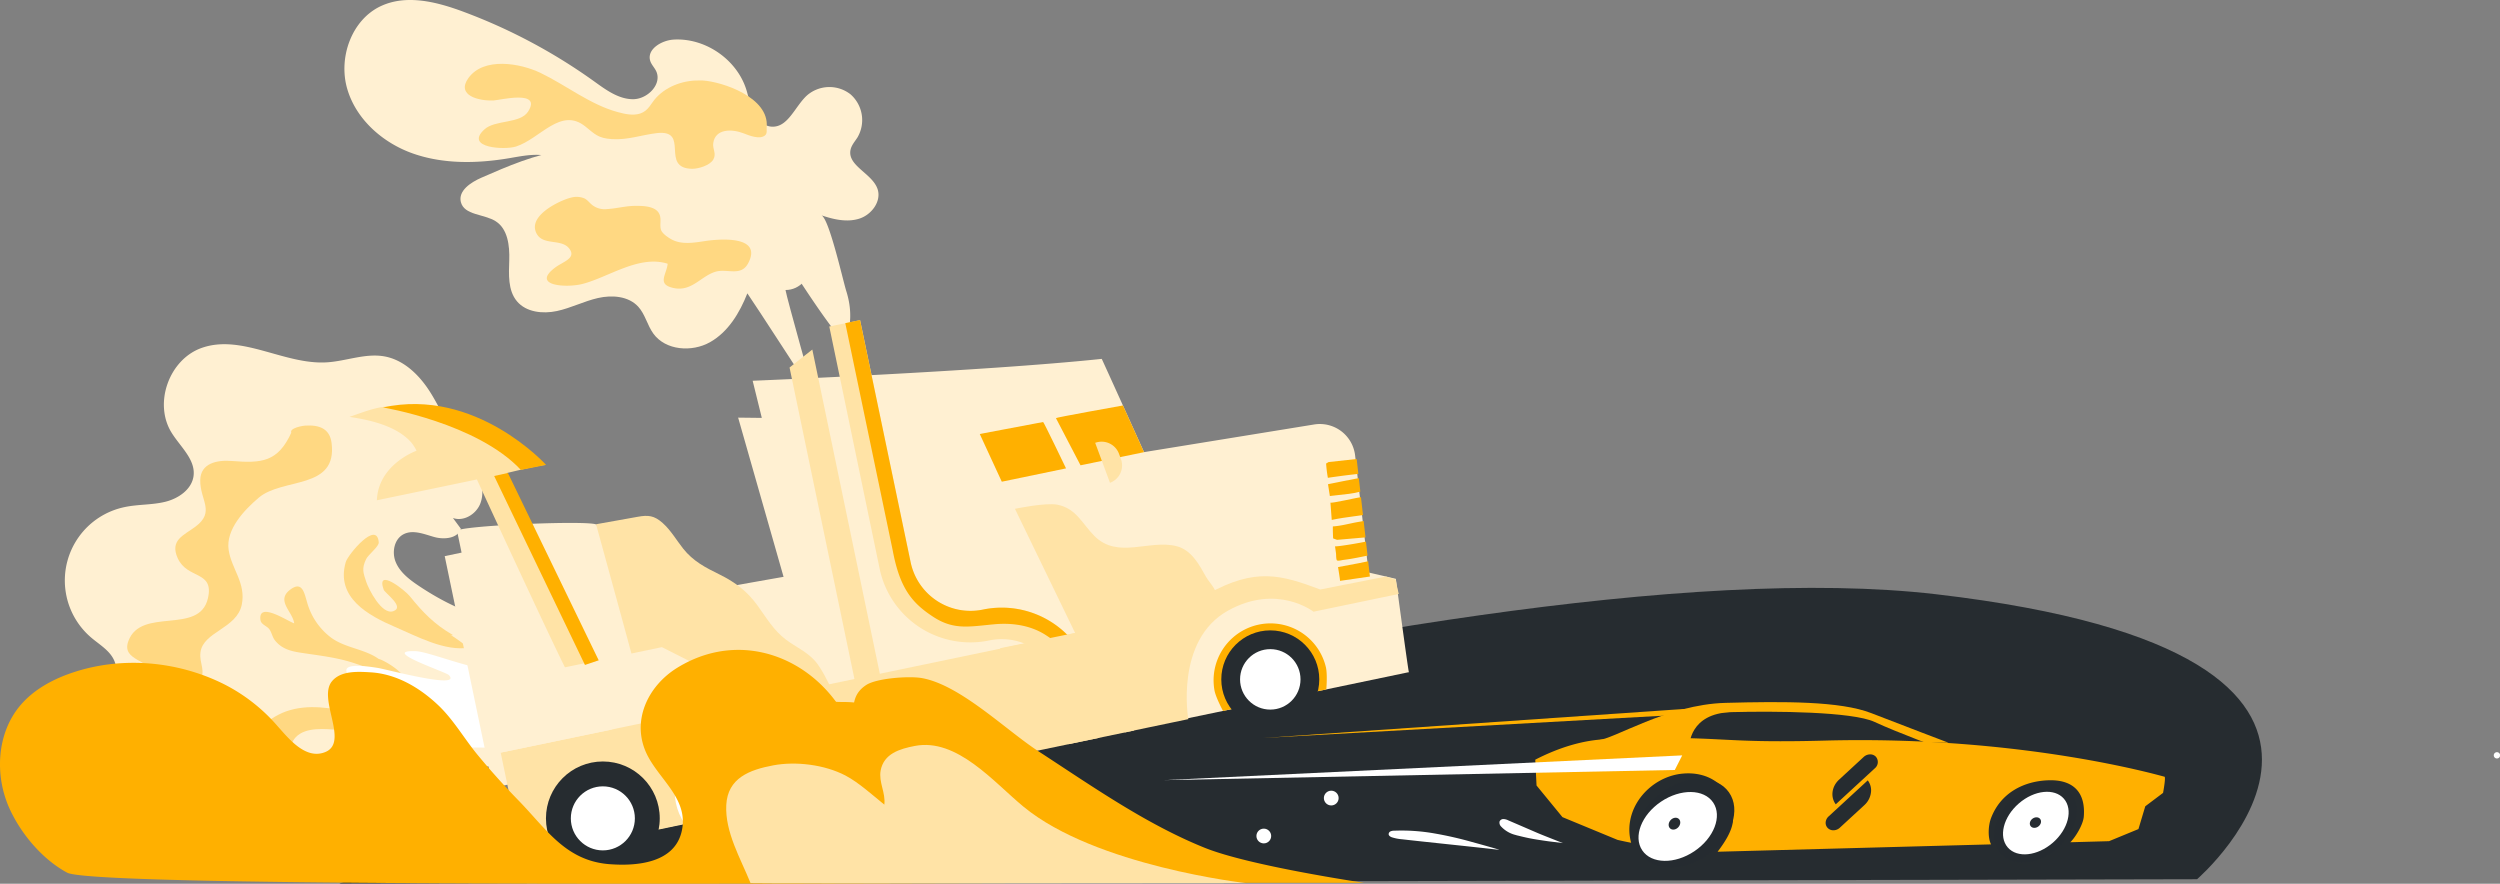 <?xml version="1.0" encoding="utf-8"?>
<svg xmlns="http://www.w3.org/2000/svg" viewBox="0 0 1185.99 419.25">
  <rect x="0" y="0" width="1185.99" height="419.25" fill="#808080" stroke="none"/>
  <defs>
    <style>.cls-1{fill:none;}.cls-2{fill:#262c30;}.cls-3{fill:#ffb000;}.cls-4{fill:#252b30;}.cls-5{fill:#fff;}.cls-6{fill:#fff0d2;}.cls-7{fill:#ffd882;}.cls-8{fill:#ffe3a6;}.cls-9{clip-path:url(#clip-path);}</style>
    <clipPath id="clip-path">
      <polygon class="cls-1" points="643.6 217.74 652.97 301.03 637.64 303.43 624.97 219.78 643.6 217.74"/>
    </clipPath>
  </defs>
  <title>Illu 3</title>
  <g data-name="Layer 2" id="Layer_2">
    <g id="Tegning">
      <path class="cls-2" d="M161,419.11S685.56,254.73,918.59,281.92c247,28.82,123.68,135.18,123.68,135.18Z"/>
      <path class="cls-3" d="M924.4,352.36S902.34,344,887.72,338.3s-41.35-5.61-69.18-4.86S765.25,351,757.86,351.15,845,350.36,924.4,352.36Z"/>
      <path class="cls-2" d="M921.77,355.49s-21.9-8.06-32.46-13-47.77-5.19-67.88-4.66-20,16-20,16S864.38,353.49,921.77,355.49Z"/>
      <path class="cls-2" d="M944,400.58l45.11-1.22,9.05-19.4s-11.07-20.4-37-13.57S940.25,395.31,944,400.58Z"/>
      <path class="cls-2" d="M773.58,399.8l43.31,4.2,17.29-.47s10-60.15-44.14-41C754.93,375,773.58,399.8,773.58,399.8Z"/>
      <path class="cls-3" d="M1026.8,368.46c-.43,0-66.67-19.67-161.29-17.12-53.27,1.43-46-2.73-103.19-.69-11.65.41-23.27,4.23-34,9.74h0l.61,12.25,12.29,15,26.12,10.79s2.42.59,6.48,1.38a22.88,22.88,0,0,1-.52-10.25c2-11.81,12.78-21.49,25.06-22.57,14.64-1.29,24.83,8.57,23.73,22.46-.4,5-4.29,10.69-7.26,14.61l129.71-3.49c-1.56-3.13-1.39-8.78,0-12.47,4.63-12.14,15.66-17.48,27-17.93,12-.47,17.94,5.7,17,17.24-.29,3.62-3.72,9.48-6.38,12.15l18.37-.51,13.94-5.74,3.24-10.81,8.44-6.36S1027.59,368.44,1026.8,368.46Z"/>
      <ellipse class="cls-4" cx="795.75" cy="392.12" rx="25.31" ry="18.35" transform="matrix(0.82, -0.58, 0.58, 0.82, -80.51, 530.52)"/>
      <ellipse class="cls-5" cx="795.91" cy="392.1" rx="20.29" ry="14.17" transform="translate(-83.2 512.06) rotate(-34)"/>
      <g id="SB_Logo_Icon">
        <path class="cls-2" d="M886.06,370.2a7.8,7.8,0,0,1,1.55,5.44,9.71,9.71,0,0,1-3.17,6.31l-11.63,10.71a4.56,4.56,0,0,1-2.95,1.23,3.74,3.74,0,0,1-2.77-1.07,3.47,3.47,0,0,1-1-2.74,4.24,4.24,0,0,1,1.41-2.79Z"/>
        <path class="cls-2" d="M889.86,358.94a3.85,3.85,0,0,1-.44,5.53l-18.54,17.09c-2.58-3.39-2-8.46,1.63-11.75l11.62-10.72a4.6,4.6,0,0,1,3-1.22A3.67,3.67,0,0,1,889.86,358.94Z"/>
      </g>
      <ellipse class="cls-4" cx="965.65" cy="390.47" rx="21.99" ry="15.94" transform="translate(-18.68 731.11) rotate(-41.11)"/>
      <ellipse class="cls-5" cx="965.78" cy="390.43" rx="17.63" ry="12.32" transform="translate(-19.3 729.24) rotate(-40.99)"/>
      <ellipse class="cls-4" cx="965.61" cy="390.3" rx="2.83" ry="2.31" transform="translate(-44.26 645.04) rotate(-36.17)"/>
      <path class="cls-6" d="M198.33,277.7c-4.27-2.88-8.55-6.22-10.55-10.93s-.82-11.1,3.79-13.39c4.4-2.19,9.59,0,14.34,1.35s11.25.76,12.72-3.9l-3.76-5.1c5.13,1.84,11.07-1.84,13-6.88s.72-10.81-1.72-15.65-6-9-9-13.58c-5-7.7-8.4-16.36-13.39-24.09s-12.2-14.77-21.3-16.44-18.24,2.26-27.48,2.81c-20.1,1.2-40.27-13.52-59.24-6.87-15.46,5.41-22.93,26.17-14.43,40.09,4.13,6.75,11.48,12.79,10.52,20.61-.78,6.35-7.06,10.72-13.32,12.29s-12.87,1.19-19.19,2.5a35.57,35.57,0,0,0-16,62c4,3.39,8.92,6.19,10.93,11,2.71,6.5-1.1,13.8-5.44,19.35S39.29,344,38.71,351c-.64,7.73,4.88,14.91,11.69,18.77s14.74,5.08,22.46,6.46,15.65,3.08,22,7.65c5.88,4.24,9.88,10.6,15.52,15.14,9.44,7.6,22.25,9.27,34.33,10.64,7.88.89,16.17,1.73,23.47-1.32s13-11.45,10.07-18.77c-2-5.17-7.4-8.11-11.92-11.4s-8.86-8.49-7.37-13.83c1.81-6.5,10.43-7.94,17.23-7.39,12.64,1,25,4.54,37.53,6.15s26.05,1.09,36.94-5.33a37.46,37.46,0,0,0,18.1-32.25c-.25-13.34-8.09-28.44-22.52-29.66C228.6,294.41,213,287.56,198.33,277.7Z"/>
      <path class="cls-7" d="M213.65,301.14c.63,0,.68.66,1.13.08-8.68-5.07-14-10.48-20.36-18.38C192.14,280,178.23,269,182,279.71c.59,1.68,10.33,8.31,4.51,10.25-5.5,1.84-11.68-10.66-12.76-13.9-1.47-4.44-2.21-6.32-.07-10.81,1.07-2.23,6.2-6,6-8-.93-10.7-14.64,5.93-15.65,9.38-4.91,16.83,10.71,25.38,23.47,30.83,9.95,4.25,23.64,11.75,35,9.76C219.56,305.38,216.82,303,213.65,301.14Z"/>
      <path class="cls-7" d="M179.69,312.63c-6.68-4.83-16.11-5.19-22.83-10.3a31.39,31.39,0,0,1-11-16c-1.46-4.73-2.28-10.88-8-6.74-7.27,5.29,1,10.5,1.7,16.11-2.92-.85-17.21-10.69-16-1.59.29,2.22,3.1,2.81,4.25,4.44s1.36,3.67,2.68,5.31c3.26,4.06,7.58,5.08,12.39,5.82,9,1.38,17.42,2.23,26.08,5.22,6.59,2.27,14.86,5.2,21.8,5.17C188.31,316.84,181.41,312.91,179.69,312.63Z"/>
      <path class="cls-7" d="M168,338c-10.72-2-21.78-4.29-32.42-.47-8.64,3.1-20.68,13.2-20.43,23.2.24,9.75,7.87,7.28,9.26-.37.62-3.41,2.58-11.48,5.46-4.87,3.28,7.5-5.45,17.26.82,25.53,2.51,3.3,7.3,4.84,9.31.46,1.35-2.95-1.58-11.66-1.81-15-.44-6.65-2.37-14.52,4.32-18.49,5.59-3.32,14.73-1.89,21-1.45,2.95.2,16.09,2.1,15.49-2.68C178.5,339.92,166.6,337.86,168,338Z"/>
      <path class="cls-7" d="M139.46,206.52c-.33-.79.24-1.47-1.14-1.54C131.87,219.34,124,219.79,110,218.69c-7.12-.57-14.83,1.08-15,9-.22,9.59,7.36,15.05-2.39,22.24-5.5,4.07-12.17,6.32-8.29,14.9,4.58,10.14,17.43,5.71,14.3,19.08-4.1,17.49-31.68,3.87-37.71,20.19-3.59,9.7,11,8.55,12,16.67.93,7.38-10,12.94-13.25,18.66-5.39,9.62-1.86,18.63,10.94,19.17,17.54.75,12.34-14.87,16.45-24.95,1.77-4.37,5.17-6,7.56-10,3.36-5.53-.18-8.7.49-14.15,1.21-9.87,17.27-11.23,19.6-22.67,2.08-10.21-4.87-16.87-6.23-25.93-1.45-9.71,7.45-19,14.28-24.8,11.39-9.67,37.35-3.6,34.56-25.9-.87-6.89-5.82-8.73-12.6-8.29C142.11,202.14,135.13,203.78,139.46,206.52Z"/>
      <path class="cls-5" d="M230.21,303c-15.78,1.23,6.8,8.94,4.1,13.07-3.08,4.7-30-6.93-37.12-7.16-17.39-.57,14.4,9.86,15.77,11.35,6.45,7-29.65-2.77-33.78-3.41s-14-2.15-14.81.75c-1.28,4.54,15.54,9.13,20.35,10.46,2.88.79,16.84,3.53,18.68,6.09,2.45,3.42-10.9,1.05-13.66.81-3.23-.29-14.67-2.26-12.45,1.58,1.74,3,7.71,4,10.77,4.73a85.77,85.77,0,0,0,15.12,2.78c3.19.2,9-.67,11,2.66-1.92,2.65-17.38-1.36-16.88,3.28.6,5.56,15,4.48,18.31,4.65,4.25.22,8.46-.11,12.73,0s8.13-.1,12.31.66c2.5.45,6.93,1.4,9.09-.41,1.25-1.07,1.88-4.17,2.49-5.71l5.89-14.77q4.75-12,9.52-23.9l0-.08q-6.66-2.3-13.3-4.67C248.06,303.56,235.56,302.6,230.21,303Z"/>
      <path class="cls-6" d="M389.61,102.12c5.84,2,12.24,3.48,18.11,1.58s10.62-8.39,8.53-14.19c-2.64-7.37-14.47-10.94-12.73-18.57.5-2.19,2.12-3.92,3.31-5.83a16.27,16.27,0,0,0-3.34-20.36,16.25,16.25,0,0,0-20.62.48c-5.75,5.23-9,15.28-16.74,14.86-3.89-.22-7-3.4-8.73-6.91s-2.28-7.43-3.5-11.13C349.23,28,334.46,17.93,319.65,18.78c-5.84.33-13,4.66-11.15,10.21.58,1.72,1.95,3.05,2.75,4.69,3,6.19-4.05,13.38-10.93,13.38s-12.86-4.43-18.45-8.45A264.6,264.6,0,0,0,219.63,5.49c-12.52-4.64-26.79-8.25-38.9-2.62-13.89,6.46-20.25,24.31-16.07,39.05s17.06,26,31.52,31,30.31,4.67,45.41,2.12c6.72-1.14,13.76-2.67,20.21-.47s11.58,9.87,8.38,15.89c-2,3.68-6.36,5.6-8.31,9.29-3.7,7,3.46,15.08,10.76,18.21a44.42,44.42,0,0,0,39.17-2.39c4.21-2.45,8.14-5.66,12.88-6.78s10.75.81,12,5.53c1.63,6.3-5.75,13.9-1.33,18.68,3.17,3.41,8.87,1,12.48-1.92a61.12,61.12,0,0,0,16.37-20.8c12,17.38,23,36.32,36.39,52.62,3.51-8.19,3.51-16.37.9-24.76C399.83,132.91,393.28,103.35,389.61,102.12Z"/>
      <path class="cls-6" d="M384.81,124.65c0-6.74-3.86-12.79-7.59-18.4-7.05-10.62-16.32-22.44-29.06-22.14-9.72.23-19,7.81-28.3,5.12-5.2-1.51-9-5.87-13.21-9.22C295.82,71.5,281,69.4,267.4,71.33s-26.46,7.46-39.09,13c-5,2.18-11,6.17-9.69,11.49,1.59,6.38,11,5.62,16.54,9.15,5.74,3.65,6.64,11.58,6.43,18.38s-.72,14.37,3.65,19.58,12.25,6.06,18.93,4.63,12.85-4.66,19.51-6.18,14.48-.93,19.09,4.11c3.3,3.62,4.3,8.8,7.17,12.77,5.8,8,18.23,8.94,26.88,4.08s14.08-13.95,17.72-23.18c2.71,3.78,31.8,48.67,31.8,48.67s-13.07-46.34-13.7-50.25C379.55,137.6,384.75,131.43,384.81,124.65Z"/>
      <path class="cls-6" d="M662.18,274.59l-12.9-3-6.42-55.52a16.84,16.84,0,0,0-19.43-14.7l-80.71,13.12s-15.79-35-20.05-44.24c-57,6-165.61,10.38-165.61,10.38l4.34,17.62-11.23-.13,21.55,75.53s-34.94,6.08-48.68,8.94c-1.11.24-40-33.47-40-33.47,1.36-2.57-64.85.09-66.22,2.72,0,0,2.15,10.32,2.15,10.32l-8,1.67L233.84,373.7l8-1.67,7.21,34.66s155.46-32.84,202.16-42.57l147.85-30.79L667.75,319c.21,0,.42-.07.62-.1C667.85,316.84,662.18,274.59,662.18,274.59Z"/>
      <path class="cls-3" d="M512.6,220.74c-4.15-7.89-7.52-14.5-11.67-22.39-.23-.27,31.79-6,31.79-6l10,22.16Z"/>
      <path class="cls-3" d="M475.25,228.52l-10.46-22.64,30.07-5.68c.27-.09,10.86,22,10.86,22Z"/>
      <path class="cls-8" d="M226.24,227.45l-28.52,5.94-18.93,3.94c.65-17.09,18.79-23.5,18.79-23.5a18.87,18.87,0,0,0-2.54-4c-7.56-8.52-21.83-10.91-29.25-12.06,6.7-2.3,12.92-4.9,20-5.13,36.1-1.18,62.55,16.69,72.71,28-2.17-.1-18.07,3.77-18.07,3.77s27.29,66.36,46.23,92.67c9.05,12.57,18,17.34,27.64,29.26-4,.91-13.15,4.18-17.21,3.58-4.24-.63-14.2-8.43-26.59-28.57C266.49,314.85,226.24,227.45,226.24,227.45Z"/>
      <rect class="cls-8" height="50.98" transform="translate(-64.1 84.81) rotate(-11.76)" width="279.48" x="239.81" y="328"/>
      <polygon class="cls-8" points="385.36 165.82 374.56 174.35 415.73 371.99 427.77 369.48 385.36 165.82"/>
      <g class="cls-9">
        <path class="cls-3" d="M630,229.7c.26,1.88.62,3.74.88,5.61,2.92-.51,15.81-1.08,17-3.57,1.82-3.75,0-5-2.1-5.05C644.58,226.68,630,229.74,630,229.7Z"/>
        <path class="cls-3" d="M631.15,238.41l.62,8.24c6.82-1.48,13.85-1.93,20.63-3.26-.52-5.15-1.13-8.1-6.43-7.62C644.48,235.9,631.2,239,631.15,238.41Z"/>
        <path class="cls-3" d="M652.71,246.12,651,253.06a2,2,0,0,1-2.28,1.79l-11.51,1-2.92.25-1.86-.69s-.2-3.79-.12-5.68c3.64-.22,7.24-1.21,10.83-1.9C646.3,247.25,649.52,246.75,652.71,246.12Z"/>
        <path class="cls-3" d="M650.85,225l-3.09-6.45a2.75,2.75,0,0,0-.74-1.06,2.66,2.66,0,0,0-1.85-.24l-11.48,1.32-2.91.33-1.68,1a63.84,63.84,0,0,0,.83,6.77c3.61-.52,7.54-1.07,11.18-1.49C709.87,217.09,649.33,224.78,650.85,225Z"/>
        <path class="cls-3" d="M653.32,262.7a15.89,15.89,0,0,1-.61-7.31c0,.27-.37.39-.57.51-1.33.79-18.71,3.73-18.81,3.23l.47,3.42c.09.63,0,2.85.45,3.27s2.51-.12,3-.19c1-.12,2.08-.27,3.11-.44C644.74,264.49,649,263.45,653.32,262.7Z"/>
        <path class="cls-3" d="M635.71,275.56l18.89-2.74c-.45-3-.38-4.74-.84-7.75.08.52-19,3.95-19,3.95S635.83,275.54,635.71,275.56Z"/>
      </g>
      <circle class="cls-2" cx="285.99" cy="388.23" r="26.99"/>
      <circle class="cls-2" cx="285.99" cy="388.23" r="24.61"/>
      <circle class="cls-5" cx="347.08" cy="375.51" r="26.99"/>
      <circle class="cls-3" cx="347.08" cy="375.51" r="24.61"/>
      <path class="cls-3" d="M629.05,316.78c.73,3.5.15,10.28.15,10.28l-49,10.21s-3.24-6-4-9.48a27,27,0,0,1,52.86-11Z"/>
      <circle class="cls-2" cx="602.62" cy="322.29" r="23.24"/>
      <path class="cls-8" d="M308.26,342.7c.36-.1-25.49-94-25.49-94,6.6-1.18,13.2-2.32,19.79-3.54,5-.91,7.84-.6,11.86,3,3.87,3.47,6.48,8.08,9.68,12.12,4.7,5.95,10.62,9,17.17,12.21,7.5,3.71,13.14,7.93,18.06,14.71,4.2,5.8,7.68,11.86,13.48,16.21,4.69,3.53,9.85,5.69,13.83,10.12,3.1,3.44,6.85,11.42,6.85,11.42"/>
      <path class="cls-8" d="M531.59,207.91h0a0,0,0,0,1,0,0v20.21a0,0,0,0,1,0,0h0a8.79,8.79,0,0,1-8.79-8.79v-2.64a8.79,8.79,0,0,1,8.79-8.79Z" transform="translate(1097.28 239.3) rotate(159.67)"/>
      <path class="cls-8" d="M507,342.65l-3.4-16.35a29,29,0,0,0-34.31-22.48,43.95,43.95,0,0,1-52-34.06L393.41,154.89l14.62-3L432,266.71a29,29,0,0,0,34.31,22.48,43.95,43.95,0,0,1,52,34.06l3.41,16.35Z"/>
      <circle class="cls-5" cx="347.08" cy="375.51" r="15.19"/>
      <circle class="cls-5" cx="602.62" cy="322.29" r="14.34"/>
      <circle class="cls-5" cx="285.99" cy="388.23" r="15.19"/>
      <path class="cls-6" d="M326.64,313.4,314,307l-56,11.66L229,315.72l8.6,41.3,88.62-18.45,5.22-11.85A10.28,10.28,0,0,0,326.64,313.4Z"/>
      <polygon class="cls-3" points="234.43 225.81 240.94 224.37 284.01 313.24 277.5 315.45 234.43 225.81"/>
      <path class="cls-3" d="M181.7,193.29s44.69,7.42,65.41,29.64l11.93-2.4S225.64,183.62,181.7,193.29Z"/>
      <path class="cls-3" d="M356.1,332c-.49.18,32.81,3.37,40.83,43.51L450,364.84a48.93,48.93,0,0,1-22.24-16c-9.67-12.3-14.06-15.82-28.13-15.82S368.79,327.46,356.1,332Z"/>
      <path class="cls-3" d="M518.24,323.25a43.95,43.95,0,0,0-52-34.06A29,29,0,0,1,432,266.71L408,151.85l-7,1.45L423.48,261c3.43,18.45,9.43,25.2,19.25,31.63s17.31,4.58,29,3.52c9.67-.88,18.13,1,24.61,5.27s11.85,8.54,13.43,16.12l3.4,16.35,7-1.45Z"/>
      <path class="cls-8" d="M481.49,241.38s14.5-3.06,20.16-1.95c8.94,1.76,11.81,9.1,17.54,14.84,11.15,11.15,26,1.51,39,4.84,7.09,1.82,10.75,8.82,14,14.63,1.66,2.92,6.48,7.3,4.57,10.9-1.31,2.46-5.9,3-8,4.84-3.13,2.76-4.78,7-6.8,10.61-5,8.86-9.45,23.46-21.56,23.87-5.66.19-9.72-4.65-13.19-8.36-4.74-5.09-15.08-11-15.08-11Z"/>
      <path class="cls-8" d="M474.37,307.54l40.84-8.34A25.29,25.29,0,0,1,537,304.89h0A25.3,25.3,0,0,1,543.16,335c-2.86,5.94-5.33,11.21-5.25,11.58l-31,6.45Z"/>
      <path class="cls-8" d="M663.56,281.77l-40.44,8.42s-17.17-13.48-40.51-.54c-25.36,14.06-18.89,51.51-18.89,51.51l-30.12,6.28s11.16-49.91,39.3-65.64c22.72-12.71,34.92-9.07,53.42-2.15l31.18-6.15,4.63,1.38.44,2.6Z"/>
      <path class="cls-7" d="M270.94,93.75a18.71,18.71,0,0,0-2.22.66c-5.73,2.06-18.6,8.83-14,16.67,3.2,5.46,11.69,2.06,15.35,6.86,3.45,4.52-2.84,6.15-6.48,8.82-12.11,8.88,5.18,9.93,12.85,7.91,12.44-3.26,26.8-13.84,40.3-9.56-.52,5.25-5.33,9.83,2.91,11.54,8.63,1.8,13-5.85,20-7.8,5.47-1.51,11.89,2.47,15.3-4,7.05-13.4-14.08-11.45-20.3-10.52-5.06.75-10.94,1.85-15.73-.59-1.61-.82-4.61-2.77-5.28-4.56-.83-2.21.22-4.93-.72-7.36-1.58-4.11-7.78-4.16-11.41-4.16-4.64,0-8.91,1.25-13.47,1.52a9.59,9.59,0,0,1-7.18-2c-1.23-1-2.09-2.24-3.49-3A9.53,9.53,0,0,0,270.94,93.75Z"/>
      <path class="cls-7" d="M333.38,38.18l-.71,0c-7.7-.32-15.87,2.33-21.23,8-2.66,2.82-3.74,6.37-7.75,7.68-3.43,1.11-7.25.23-10.62-.68C280,49.67,268.49,40.36,256.32,34.54,246.84,30,229.53,26.9,222.23,37c-6,8.32,5,11,12,10.65,2.79-.13,23.13-5.26,16.26,5.33-3.76,5.8-15.6,3.78-20.63,8.36-9.77,8.86,9.53,9.91,14.92,8.18C256.3,65.82,266,50.6,277.68,60c4.53,3.63,6,5.56,12.59,6,7.52.49,14.09-2,21.37-2.86,16-1.78,1.19,16.76,16.79,16.94,2.95,0,8.43-1.62,10-4.47s-.5-4.91-.06-7.79c1-6.71,8.61-6.84,14.6-4.49,2.49,1,7.45,2.94,9.91.94,1.25-1,.7-2.56.83-4C365,46.1,342.49,38.75,333.38,38.18Z"/>
      <path class="cls-3" d="M533.38,418.79H647.06s-54.34-8-75.67-16.65c-28-11.31-53.56-29.35-78.63-45.65-15.42-10-37-31.43-55.31-34.79-6-1.11-21.62,0-26.58,3.3-9.63,6.35-4.78,16.58-4.6,26.9-11.7-36.07-51.11-56-85-35.1-14,8.64-22.16,25.54-14.18,41.44,6,11.87,19.48,20.89,16.4,35.71-3.25,15.63-21.6,17-34.49,16-20.62-1.64-29.71-16.51-42.71-29.89-6.84-7-13.61-14.53-19.85-22.11s-11.36-16.62-18.62-23.47c-8.83-8.35-19.86-14.8-32-15.53-6.1-.36-14.14-.85-18.34,4.25-6.88,8.33,8.12,28.7-3,33.5-9.36,4-17.44-6.22-22.85-12.28a83.18,83.18,0,0,0-25.19-19.76c-21.75-10.94-47.83-13.4-71.07-5.89-9.71,3.13-19.13,8.07-25.72,15.85C-1.68,348-2.65,368.21,4.74,384.07c5.53,11.87,15.53,23.68,27.14,29.93C45.72,421.44,432.73,418.79,533.38,418.79Z"/>
      <path class="cls-8" d="M591,418.93s-71.19-8-105.44-36.23C471.37,371,454,350,434,353.87c-7.21,1.39-14.73,3.65-16.23,11.67-1,5.57,2.45,10.53,1.75,16.17-5.56-4.48-12.18-10.52-18.43-13.8-9.87-5.16-23.5-6.87-34.33-4.82-11.17,2.11-21.58,6-22.22,18.84s6.83,25.4,11.51,37C356.15,419.19,591,418.93,591,418.93Z"/>
      <polygon class="cls-3" points="836.04 333.77 832.52 337.1 599.04 350.1 836.04 333.77"/>
      <polygon class="cls-5" points="798.04 358.35 794.52 365.27 552.04 370.1 798.04 358.35"/>
      <ellipse class="cls-4" cx="794.33" cy="390.68" rx="3.06" ry="2.49" transform="translate(-27.14 720.49) rotate(-48.06)"/>
      <path class="cls-5" d="M1184.54,359.83a1.5,1.5,0,0,0,0-3,1.5,1.5,0,0,0,0,3Z"/>
      <path class="cls-5" d="M719,396.11a13.91,13.91,0,0,1-6.87-4,2.59,2.59,0,0,1-.73-2.44,2,2,0,0,1,1.91-1.12,5.81,5.81,0,0,1,2.25.64l13.77,5.94c2.29,1,12.09,4.82,12.09,4.82l-6.78-.83c-1.62-.23-3.24-.46-4.86-.72a93.58,93.58,0,0,1-9.39-1.93C719.92,396.38,719.45,396.25,719,396.11Z"/>
      <path class="cls-5" d="M661.32,394.08a4.2,4.2,0,0,0-1.66.32,1.5,1.5,0,0,0-.89,1.35c.06.75.84,1.21,1.55,1.47a21.38,21.38,0,0,0,4.83.93c12.06,1.39,33.83,3.57,45.89,5,1.47.17-10.44-3.08-13.08-3.81a174.83,174.83,0,0,0-17.21-3.92A89.73,89.73,0,0,0,661.32,394.08Z"/>
      <circle class="cls-5" cx="599.54" cy="396.6" r="3.5"/>
      <circle class="cls-5" cx="631.54" cy="378.6" r="3.5"/>
    </g>
  </g>
</svg>